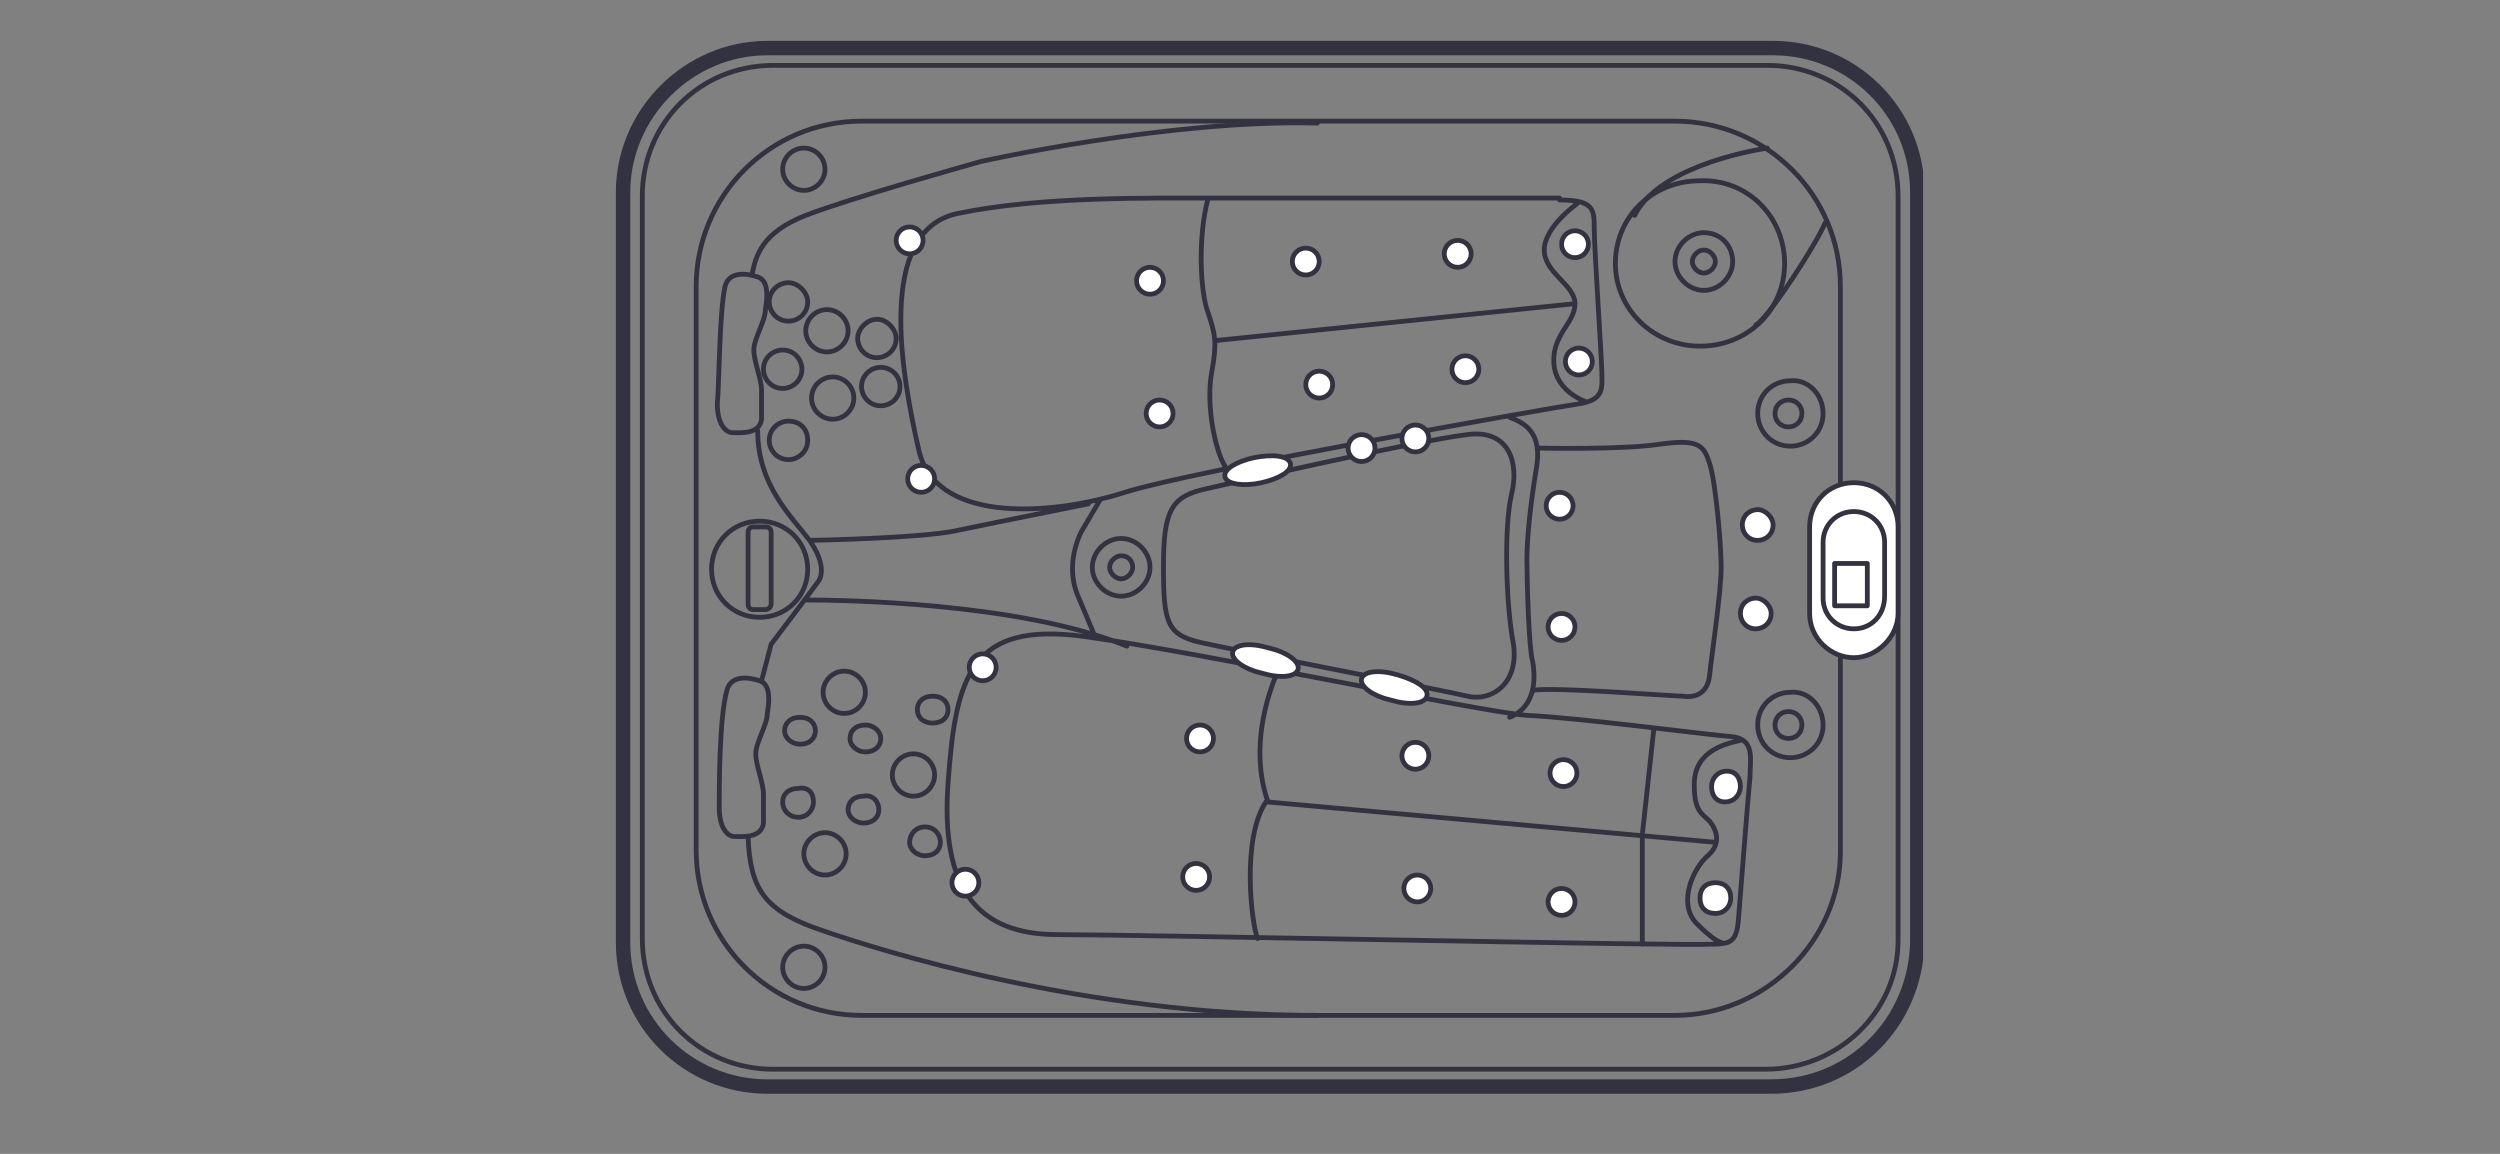 <?xml version="1.0" encoding="UTF-8"?> <!-- Generator: Adobe Illustrator 22.1.0, SVG Export Plug-In . SVG Version: 6.00 Build 0) --> <svg xmlns="http://www.w3.org/2000/svg" xmlns:xlink="http://www.w3.org/1999/xlink" version="1.1" id="Ebene_1" x="0px" y="0px" viewBox="0 0 130 60" style="enable-background:new 0 0 130 60;" xml:space="preserve"><rect x="0" y="0" width="130" height="60" fill="#808080" stroke="none"/> <style type="text/css"> .st0{clip-path:url(#SVGID_2_);fill:none;stroke:#323240;stroke-width:0.25;stroke-linecap:round;stroke-linejoin:round;stroke-miterlimit:10;} .st1{clip-path:url(#SVGID_2_);fill:none;stroke:#323240;stroke-width:0.75;stroke-linecap:round;stroke-linejoin:round;stroke-miterlimit:10;} .st2{clip-path:url(#SVGID_2_);fill:#FFFFFF;} </style> <g> <defs> <rect id="SVGID_1_" x="32" y="2.1" width="68" height="54.8"></rect> </defs> <clipPath id="SVGID_2_"> <use xlink:href="#SVGID_1_" style="overflow:visible;"></use> </clipPath> <path class="st0" d="M91.8,55.6H40.2c-3.8,0-6.8-3-6.8-6.8V10.2c0-3.8,3-6.8,6.8-6.8h51.7c3.8,0,6.8,3,6.8,6.8v38.7 C98.7,52.6,95.6,55.6,91.8,55.6z"></path> <path class="st1" d="M92.1,56.5H39.9c-4.1,0-7.5-3.3-7.5-7.5V10c0-4.1,3.4-7.5,7.5-7.5h52.3c4.1,0,7.5,3.3,7.5,7.5V49 C99.6,53.2,96.3,56.5,92.1,56.5z"></path> <path class="st0" d="M87.1,52.8H44.8c-4.7,0-8.6-3.8-8.6-8.6V14.9c0-4.7,3.8-8.6,8.6-8.6h42.3c4.7,0,8.6,3.8,8.6,8.6v29.4 C95.7,48.9,91.8,52.8,87.1,52.8z"></path> <path class="st2" d="M96.4,34.2L96.4,34.2c-1.2,0-2.3-1-2.3-2.3v-4.5c0-1.3,1-2.3,2.3-2.3s2.3,1,2.3,2.3v4.5 C98.7,33.1,97.6,34.2,96.4,34.2"></path> <path class="st0" d="M96.4,34.2L96.4,34.2c-1.2,0-2.3-1-2.3-2.3v-4.5c0-1.3,1-2.3,2.3-2.3s2.3,1,2.3,2.3v4.5 C98.7,33.1,97.6,34.2,96.4,34.2z"></path> <path class="st2" d="M96.4,32.7L96.4,32.7c-0.9,0-1.6-0.7-1.6-1.6v-2.9c0-0.9,0.7-1.6,1.6-1.6c0.9,0,1.6,0.7,1.6,1.6V31 C98,32,97.3,32.7,96.4,32.7"></path> <path class="st0" d="M96.4,32.7L96.4,32.7c-0.9,0-1.6-0.7-1.6-1.6v-2.9c0-0.9,0.7-1.6,1.6-1.6c0.9,0,1.6,0.7,1.6,1.6V31 C98,32,97.3,32.7,96.4,32.7z"></path> <path class="st0" d="M80,23.3c0,0,4.3,0.1,6.3-0.2c2.1-0.3,2.3,0.1,2.6,1c0.3,0.9,0.6,4.1,0.6,5.4c0,1.3-0.5,4.6-0.6,5.6 c-0.1,1-0.8,1.2-1.4,1.1c-0.6,0-6.8-0.5-7.8-0.3 M78.5,21.7c0.8,0.3,1.7,0.8,1.4,2.6c-0.3,1.8-0.5,3.6-0.5,4.8 c0,1.1,0.1,4.7,0.3,5.3c0.1,0.6,0.3,2.3-1.2,2.9 M62.8,25.4c-1.9,0.4-2.3,1.1-2.3,4.1c0,2.9,0.2,3.5,1.9,3.9 c1.7,0.4,12.7,2.5,13.9,2.8c1.2,0.3,2.7-0.6,2.4-2.7c-0.4-2.1-0.5-6.1-0.1-7.8c0.4-1.6-0.1-3.4-2.3-3.1 C73.7,22.9,62.8,25.4,62.8,25.4z M56.9,33l-0.8-1.9c-0.5-1.1-0.4-2.3,0.1-3.4l1-1.7 M42.1,28.1c0,0,5.7-0.1,7.6-0.5 c1.9-0.4,6.9-1.4,6.9-1.4 M82.5,20.9c0,0-1.6-0.5-1.7-2c-0.1-1.5,1.1-2.1,1.1-3.1c0-1-1.6-1.6-1.6-2.8c0-1.2,1.7-2.4,1.7-2.4 M62.8,10.4c-0.5,1.9-0.4,4.7,0,5.8c0.4,1.2,0.5,1.6,0.2,3.2c-0.3,1.7,0.2,4.2,0.8,5 M81.8,15.8l-18.5,1.9 M81.1,10.4 c1.8,0,1.8,0.5,1.8,1.5s0.4,6.9,0.4,7.6c0,0.7,0.1,1.3-1.2,1.5c-1.4,0.2-20.2,3.5-23.6,4.6c-3.4,1.1-9.7,1.8-10.7-2.1 c-0.9-3.9-2.3-11.5,2-12.4c4.3-0.9,10.1-0.8,13.5-0.8H81.1z M90.5,38.5c-0.9,0.2-2.4,0.6-2.4,2.3c0,1.4,0.4,1.5,0.8,1.9 c0.4,0.5,0.6,1.2-0.1,1.8c-0.7,0.6-1.6,2.4-0.6,3.5c1,1,1.3,1,1.3,1 M89.2,43.8l-23.3-2.1 M66.4,35c-0.5,1.2-1.4,3.9-0.5,6.6 c-1.4,1.9-0.8,6.6-0.5,7.2 M85.4,49.1l0-5.7l0.6-5.5 M90.4,47.8c-0.1,1.2-0.4,1.3-1.5,1.3c-1.1,0.1-29.7-0.5-33.9-0.5 c-4.2,0-6.1-2.4-5.7-7.9c0.4-5.6,1.2-8.4,7.1-7.6c5.9,0.8,20.5,3.9,23,4.1c2.5,0.1,9.3,1,10.6,1.1s1,1.2,1,2.1 C90.9,41.4,90.4,47.8,90.4,47.8z M41.9,31.2c1.7,0,11.1,0.1,16.7,2.4 M38.9,43.5c0.1,2.8,0.9,3.9,3.9,4.9c2.9,1,13.6,4.4,25.7,4.4 M39.1,14.3c0.2-1,0.5-2.2,2.8-3.1c2.3-0.9,9.1-2.8,9.1-2.8s9.8-2.2,17.5-2 M39.6,35.4l0.5-1.9c0,0,2.2-2.9,2.4-3.2 c0.2-0.2,0.5-0.9-0.4-2.2c-1-1.3-2.7-2.9-2.7-5.7 M37.7,14.9c0.2-0.8,1.1-0.7,1.7-0.5c0.6,0.2,0.5,1.1,0.4,1.7 c0,0.6-0.6,1.5-0.6,2.1c0,0.6,0.4,1.5,0.4,2.1c0,0.6,0,1,0,1.5c-0.1,0.8-1.1,0.7-1.5,0.7c-0.4,0-0.8-0.5-0.8-1.5 C37.4,20,37.4,16.3,37.7,14.9z M37.8,35.9c0.2-0.8,1.1-0.7,1.7-0.5c0.6,0.2,0.5,1.1,0.4,1.7c0,0.6-0.6,1.5-0.6,2.1 c0,0.6,0.4,1.5,0.4,2.1c0,0.6,0,1,0,1.5c-0.1,0.8-1.1,0.7-1.5,0.7c-0.4,0-0.8-0.5-0.8-1.5C37.4,40.9,37.4,37.3,37.8,35.9z M39.8,31.7h-0.6c-0.2,0-0.3-0.1-0.3-0.3v-3.7c0-0.2,0.1-0.3,0.3-0.3h0.6c0.2,0,0.3,0.1,0.3,0.3v3.7C40.1,31.6,39.9,31.7,39.8,31.7 z M93.7,37.7c0,0.4-0.3,0.7-0.7,0.7c-0.4,0-0.7-0.3-0.7-0.7c0-0.4,0.3-0.7,0.7-0.7C93.4,37,93.7,37.3,93.7,37.7z M94.8,37.7 c0,1-0.8,1.7-1.7,1.7c-1,0-1.7-0.8-1.7-1.7c0-1,0.8-1.7,1.7-1.7C94,35.9,94.8,36.7,94.8,37.7z M93.7,21.5c0,0.4-0.3,0.7-0.7,0.7 c-0.4,0-0.7-0.3-0.7-0.7c0-0.4,0.3-0.7,0.7-0.7C93.4,20.8,93.7,21.1,93.7,21.5z M94.8,21.5c0,1-0.8,1.7-1.7,1.7 c-1,0-1.7-0.8-1.7-1.7c0-1,0.8-1.7,1.7-1.7C94,19.7,94.8,20.5,94.8,21.5z M89.2,13.6c0,0.3-0.3,0.6-0.6,0.6c-0.3,0-0.6-0.3-0.6-0.6 s0.3-0.6,0.6-0.6C88.9,13,89.2,13.3,89.2,13.6z M90.1,13.6c0,0.8-0.7,1.5-1.5,1.5c-0.8,0-1.5-0.7-1.5-1.5c0-0.8,0.7-1.5,1.5-1.5 C89.5,12.1,90.1,12.8,90.1,13.6z M44,44.4c0,0.6-0.5,1.1-1.1,1.1s-1.1-0.5-1.1-1.1c0-0.6,0.5-1.1,1.1-1.1S44,43.8,44,44.4z M42.3,41.7c0,0.4-0.3,0.8-0.8,0.8c-0.4,0-0.8-0.3-0.8-0.8c0-0.4,0.3-0.7,0.8-0.7C42,40.9,42.3,41.2,42.3,41.7z M42.4,38 c0,0.4-0.3,0.7-0.8,0.7c-0.4,0-0.8-0.3-0.8-0.7c0-0.4,0.3-0.7,0.8-0.7C42.1,37.3,42.4,37.6,42.4,38z M48.9,43.8 c0,0.4-0.3,0.7-0.8,0.7c-0.4,0-0.8-0.3-0.8-0.7c0-0.4,0.3-0.8,0.8-0.8C48.6,43,48.9,43.4,48.9,43.8z M45.7,42.1 c0,0.4-0.3,0.7-0.8,0.7c-0.4,0-0.8-0.3-0.8-0.7c0-0.4,0.3-0.7,0.8-0.7C45.4,41.3,45.7,41.7,45.7,42.1z M49.3,36.9 c0,0.4-0.3,0.7-0.8,0.7s-0.8-0.3-0.8-0.7c0-0.4,0.3-0.7,0.8-0.7S49.3,36.5,49.3,36.9z M45.8,38.4c0,0.4-0.3,0.7-0.8,0.7 c-0.4,0-0.8-0.3-0.8-0.7c0-0.4,0.3-0.7,0.8-0.7C45.4,37.7,45.8,38,45.8,38.4z M48.6,40.3c0,0.6-0.5,1.1-1.1,1.1s-1.1-0.5-1.1-1.1 s0.5-1.1,1.1-1.1S48.6,39.7,48.6,40.3z M46.8,20.1c0,0.6-0.5,1-1,1c-0.6,0-1-0.5-1-1c0-0.6,0.5-1,1-1 C46.3,19.1,46.8,19.5,46.8,20.1z M41.7,19.2c0,0.6-0.5,1-1,1c-0.6,0-1-0.5-1-1c0-0.6,0.5-1,1-1C41.3,18.2,41.7,18.7,41.7,19.2z M42,22.9c0,0.6-0.5,1-1,1c-0.6,0-1-0.5-1-1c0-0.6,0.5-1,1-1C41.6,21.9,42,22.3,42,22.9z M42,15.7c0,0.6-0.5,1-1,1 c-0.6,0-1-0.5-1-1c0-0.6,0.5-1,1-1C41.5,14.7,42,15.2,42,15.7z M46.6,17.6c0,0.6-0.5,1-1,1c-0.6,0-1-0.5-1-1s0.5-1,1-1 C46.1,16.6,46.6,17.1,46.6,17.6z M44.1,17.2c0,0.6-0.5,1.1-1.1,1.1s-1.1-0.5-1.1-1.1s0.5-1.1,1.1-1.1S44.1,16.6,44.1,17.2z M44.4,20.7c0,0.6-0.5,1.1-1.1,1.1s-1.1-0.5-1.1-1.1s0.5-1.1,1.1-1.1S44.4,20.1,44.4,20.7z M45,36c0,0.6-0.5,1.1-1.1,1.1 c-0.6,0-1.1-0.5-1.1-1.1c0-0.6,0.5-1.1,1.1-1.1C44.5,34.9,45,35.4,45,36z M42.9,8.8c0,0.6-0.5,1.1-1.1,1.1s-1.1-0.5-1.1-1.1 c0-0.6,0.5-1.1,1.1-1.1S42.9,8.2,42.9,8.8z M42.9,50.3c0,0.6-0.5,1.1-1.1,1.1c-0.6,0-1.1-0.5-1.1-1.1c0-0.6,0.5-1.1,1.1-1.1 C42.4,49.2,42.9,49.7,42.9,50.3z M58.9,29.5c0,0.3-0.3,0.6-0.6,0.6c-0.3,0-0.6-0.3-0.6-0.6c0-0.3,0.3-0.6,0.6-0.6 C58.7,28.9,58.9,29.2,58.9,29.5z M59.8,29.5c0,0.8-0.7,1.5-1.5,1.5s-1.5-0.7-1.5-1.5c0-0.8,0.7-1.5,1.5-1.5S59.8,28.7,59.8,29.5z M42,29.6c0,1.4-1.1,2.5-2.5,2.5c-1.4,0-2.5-1.1-2.5-2.5c0-1.4,1.1-2.5,2.5-2.5C40.9,27.1,42,28.2,42,29.6z M92.8,13.7 c0,2.4-1.9,4.3-4.4,4.3c-2.4,0-4.4-1.9-4.4-4.3c0-2.4,1.9-4.3,4.4-4.3C90.9,9.3,92.8,11.3,92.8,13.7z M97.1,31.5h-1.7v-2.2h1.7 V31.5z"></path> <path class="st2" d="M51.8,34.7c0,0.4-0.3,0.7-0.7,0.7c-0.4,0-0.7-0.3-0.7-0.7s0.3-0.7,0.7-0.7C51.5,34.1,51.8,34.4,51.8,34.7"></path> <circle class="st0" cx="51.1" cy="34.7" r="0.7"></circle> <path class="st2" d="M61,21.5c0,0.4-0.3,0.7-0.7,0.7c-0.4,0-0.7-0.3-0.7-0.7c0-0.4,0.3-0.7,0.7-0.7C60.7,20.9,61,21.2,61,21.5"></path> <circle class="st0" cx="60.3" cy="21.5" r="0.7"></circle> <path class="st2" d="M48,12.5c0,0.4-0.3,0.7-0.7,0.7c-0.4,0-0.7-0.3-0.7-0.7c0-0.4,0.3-0.7,0.7-0.7C47.7,11.8,48,12.1,48,12.5"></path> <circle class="st0" cx="47.3" cy="12.5" r="0.7"></circle> <path class="st2" d="M63.1,38.4c0,0.4-0.3,0.7-0.7,0.7c-0.4,0-0.7-0.3-0.7-0.7s0.3-0.7,0.7-0.7C62.8,37.7,63.1,38,63.1,38.4"></path> <circle class="st0" cx="62.4" cy="38.4" r="0.7"></circle> <path class="st2" d="M74.2,39.3c0,0.4-0.3,0.7-0.7,0.7c-0.4,0-0.7-0.3-0.7-0.7c0-0.4,0.3-0.7,0.7-0.7 C73.9,38.6,74.2,38.9,74.2,39.3"></path> <circle class="st0" cx="73.6" cy="39.3" r="0.7"></circle> <path class="st2" d="M82,40.2c0,0.4-0.3,0.7-0.7,0.7s-0.7-0.3-0.7-0.7s0.3-0.7,0.7-0.7S82,39.8,82,40.2"></path> <circle class="st0" cx="81.3" cy="40.2" r="0.7"></circle> <path class="st2" d="M81.9,32.6c0,0.4-0.3,0.7-0.7,0.7s-0.7-0.3-0.7-0.7c0-0.4,0.3-0.7,0.7-0.7S81.9,32.2,81.9,32.6"></path> <circle class="st0" cx="81.2" cy="32.6" r="0.7"></circle> <path class="st2" d="M81.8,26.3c0,0.4-0.3,0.7-0.7,0.7c-0.4,0-0.7-0.3-0.7-0.7c0-0.4,0.3-0.7,0.7-0.7 C81.5,25.6,81.8,25.9,81.8,26.3"></path> <circle class="st0" cx="81.1" cy="26.3" r="0.7"></circle> <path class="st2" d="M74.3,22.8c0,0.4-0.3,0.7-0.7,0.7c-0.4,0-0.7-0.3-0.7-0.7c0-0.4,0.3-0.7,0.7-0.7C74,22.1,74.3,22.4,74.3,22.8"></path> <circle class="st0" cx="73.6" cy="22.8" r="0.7"></circle> <path class="st2" d="M71.5,23.3c0,0.4-0.3,0.7-0.7,0.7c-0.4,0-0.7-0.3-0.7-0.7c0-0.4,0.3-0.7,0.7-0.7 C71.2,22.6,71.5,22.9,71.5,23.3"></path> <circle class="st0" cx="70.8" cy="23.3" r="0.7"></circle> <path class="st2" d="M69.2,20c0,0.4-0.3,0.7-0.7,0.7c-0.4,0-0.7-0.3-0.7-0.7c0-0.4,0.3-0.7,0.7-0.7C68.9,19.3,69.2,19.6,69.2,20"></path> <circle class="st0" cx="68.6" cy="20" r="0.7"></circle> <path class="st2" d="M67.1,24.1c0.1,0.4-0.6,0.8-1.5,1c-0.9,0.2-1.8,0.1-1.9-0.3c-0.1-0.4,0.6-0.8,1.5-1 C66.2,23.6,67,23.7,67.1,24.1"></path> <path class="st0" d="M67.1,24.1c0.1,0.4-0.6,0.8-1.5,1c-0.9,0.2-1.8,0.1-1.9-0.3c-0.1-0.4,0.6-0.8,1.5-1 C66.2,23.6,67,23.7,67.1,24.1z"></path> <path class="st2" d="M67.5,34.8c-0.1,0.4-0.9,0.5-1.9,0.2c-0.9-0.2-1.6-0.7-1.5-1.1c0.1-0.4,0.9-0.5,1.9-0.2 C66.9,33.9,67.6,34.4,67.5,34.8"></path> <path class="st0" d="M67.5,34.8c-0.1,0.4-0.9,0.5-1.9,0.2c-0.9-0.2-1.6-0.7-1.5-1.1c0.1-0.4,0.9-0.5,1.9-0.2 C66.9,33.9,67.6,34.4,67.5,34.8z"></path> <path class="st2" d="M74.2,36.2c-0.1,0.4-0.9,0.5-1.9,0.2c-0.9-0.2-1.6-0.7-1.5-1.1c0.1-0.4,0.9-0.5,1.9-0.2S74.3,35.8,74.2,36.2"></path> <path class="st0" d="M74.2,36.2c-0.1,0.4-0.9,0.5-1.9,0.2c-0.9-0.2-1.6-0.7-1.5-1.1c0.1-0.4,0.9-0.5,1.9-0.2S74.3,35.8,74.2,36.2z"></path> <path class="st2" d="M68.6,13.6c0,0.4-0.3,0.7-0.7,0.7s-0.7-0.3-0.7-0.7c0-0.4,0.3-0.7,0.7-0.7S68.6,13.2,68.6,13.6"></path> <circle class="st0" cx="67.9" cy="13.6" r="0.7"></circle> <path class="st2" d="M76.9,19.2c0,0.4-0.3,0.7-0.7,0.7c-0.4,0-0.7-0.3-0.7-0.7c0-0.4,0.3-0.7,0.7-0.7 C76.6,18.5,76.9,18.8,76.9,19.2"></path> <circle class="st0" cx="76.2" cy="19.2" r="0.7"></circle> <path class="st2" d="M82.8,18.8c0,0.4-0.3,0.7-0.7,0.7c-0.4,0-0.7-0.3-0.7-0.7c0-0.4,0.3-0.7,0.7-0.7 C82.5,18.1,82.8,18.4,82.8,18.8"></path> <circle class="st0" cx="82.1" cy="18.8" r="0.7"></circle> <path class="st2" d="M76.5,13.2c0,0.4-0.3,0.7-0.7,0.7c-0.4,0-0.7-0.3-0.7-0.7c0-0.4,0.3-0.7,0.7-0.7 C76.2,12.5,76.5,12.8,76.5,13.2"></path> <circle class="st0" cx="75.8" cy="13.2" r="0.7"></circle> <path class="st2" d="M82.5,12.7c0,0.4-0.3,0.7-0.7,0.7s-0.7-0.3-0.7-0.7c0-0.4,0.3-0.7,0.7-0.7S82.5,12.4,82.5,12.7"></path> <circle class="st0" cx="81.9" cy="12.7" r="0.7"></circle> <path class="st2" d="M92.2,27.3c0,0.5-0.4,0.8-0.8,0.8c-0.5,0-0.8-0.4-0.8-0.8c0-0.5,0.4-0.8,0.8-0.8 C91.8,26.5,92.2,26.9,92.2,27.3"></path> <path class="st0" d="M92.2,27.3c0,0.5-0.4,0.8-0.8,0.8c-0.5,0-0.8-0.4-0.8-0.8c0-0.5,0.4-0.8,0.8-0.8 C91.8,26.5,92.2,26.9,92.2,27.3z"></path> <path class="st2" d="M92.1,31.9c0,0.5-0.4,0.8-0.8,0.8c-0.5,0-0.8-0.4-0.8-0.8c0-0.5,0.4-0.8,0.8-0.8 C91.7,31.1,92.1,31.5,92.1,31.9"></path> <path class="st0" d="M92.1,31.9c0,0.5-0.4,0.8-0.8,0.8c-0.5,0-0.8-0.4-0.8-0.8c0-0.5,0.4-0.8,0.8-0.8 C91.7,31.1,92.1,31.5,92.1,31.9z"></path> <path class="st2" d="M90.5,40.9c0,0.4-0.3,0.8-0.8,0.8S89,41.3,89,40.9s0.3-0.8,0.8-0.8S90.5,40.5,90.5,40.9"></path> <path class="st0" d="M90.5,40.9c0,0.4-0.3,0.8-0.8,0.8S89,41.3,89,40.9s0.3-0.8,0.8-0.8S90.5,40.5,90.5,40.9z"></path> <path class="st2" d="M90,46.7c0,0.4-0.3,0.8-0.8,0.8s-0.8-0.3-0.8-0.8s0.3-0.8,0.8-0.8S90,46.2,90,46.7"></path> <path class="st0" d="M90,46.7c0,0.4-0.3,0.8-0.8,0.8s-0.8-0.3-0.8-0.8s0.3-0.8,0.8-0.8S90,46.2,90,46.7z"></path> <path class="st2" d="M74.4,46.2c0,0.4-0.3,0.7-0.7,0.7S73,46.6,73,46.2s0.3-0.7,0.7-0.7S74.4,45.8,74.4,46.2"></path> <circle class="st0" cx="73.7" cy="46.2" r="0.7"></circle> <path class="st2" d="M81.9,46.9c0,0.4-0.3,0.7-0.7,0.7s-0.7-0.3-0.7-0.7s0.3-0.7,0.7-0.7S81.9,46.6,81.9,46.9"></path> <circle class="st0" cx="81.2" cy="46.9" r="0.7"></circle> <path class="st2" d="M62.8,45.6c0,0.4-0.3,0.7-0.7,0.7c-0.4,0-0.7-0.3-0.7-0.7c0-0.4,0.3-0.7,0.7-0.7 C62.5,44.9,62.8,45.2,62.8,45.6"></path> <circle class="st0" cx="62.2" cy="45.6" r="0.7"></circle> <path class="st2" d="M50.9,45.9c0,0.4-0.3,0.7-0.7,0.7s-0.7-0.3-0.7-0.7c0-0.4,0.3-0.7,0.7-0.7S50.9,45.5,50.9,45.9"></path> <circle class="st0" cx="50.2" cy="45.9" r="0.7"></circle> <path class="st2" d="M48.6,24.9c0,0.4-0.3,0.7-0.7,0.7c-0.4,0-0.7-0.3-0.7-0.7c0-0.4,0.3-0.7,0.7-0.7 C48.3,24.2,48.6,24.5,48.6,24.9"></path> <circle class="st0" cx="47.9" cy="24.9" r="0.7"></circle> <path class="st2" d="M60.5,14.6c0,0.4-0.3,0.7-0.7,0.7c-0.4,0-0.7-0.3-0.7-0.7c0-0.4,0.3-0.7,0.7-0.7 C60.2,13.9,60.5,14.2,60.5,14.6"></path> <circle class="st0" cx="59.8" cy="14.6" r="0.7"></circle> <path class="st0" d="M94.9,11.6c-0.4,1-2.9,4.9-3.6,5.3 M91.9,7.7c-1.3,0.2-5.7,1.1-6.9,3.5"></path> </g> </svg> 